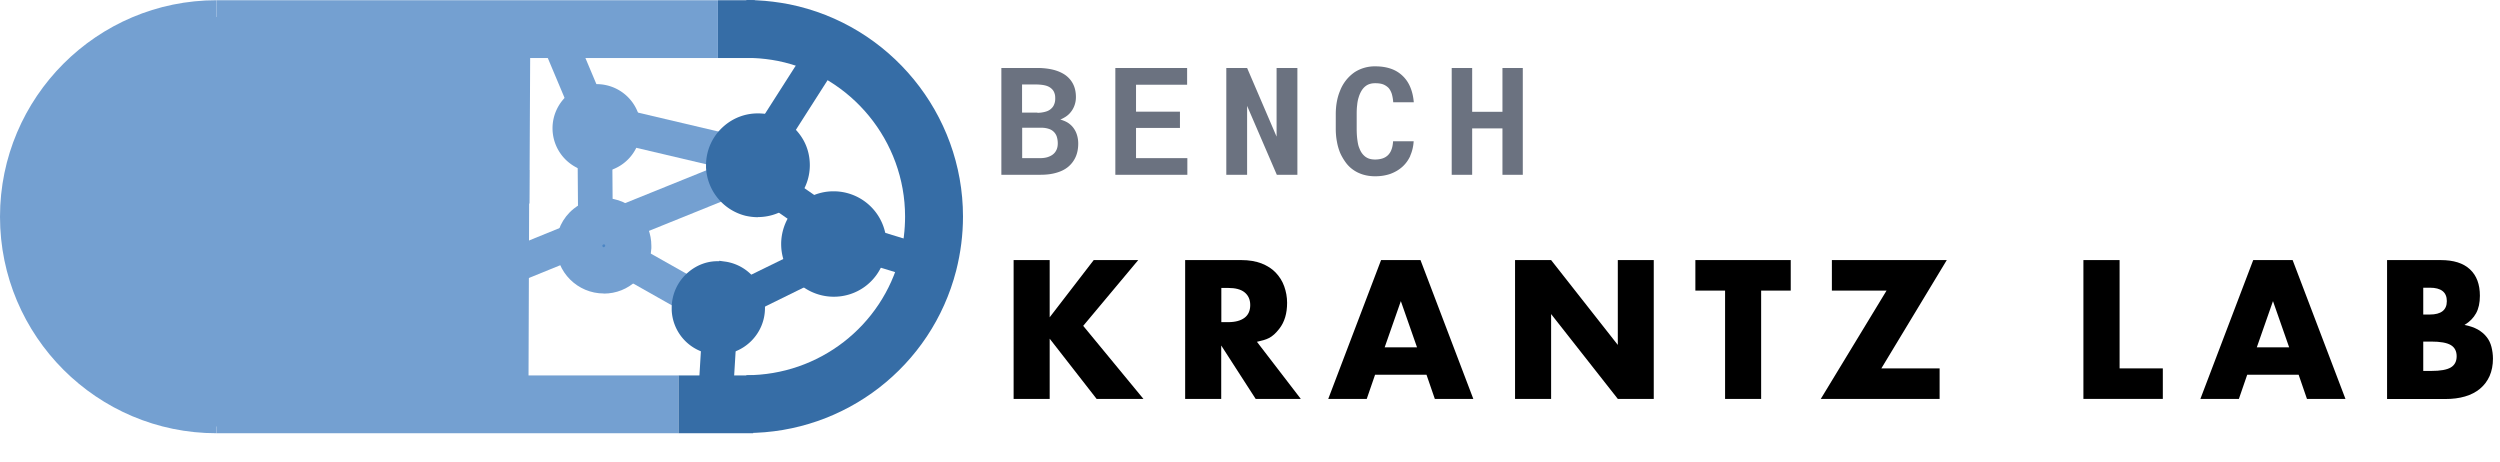 <svg xmlns="http://www.w3.org/2000/svg" id="Layer_1" viewBox="0 0 216.28 39.99"><defs><style>.st0{fill:#74a0d1}.st1{fill:#99badd}.st3{isolation:isolate}.st4{fill:#366da6}</style></defs><g class="st3"><g class="st3"><path d="m90.81 27.45 3.81-4.95h3.85l-4.76 5.69 5.21 6.32h-4.05l-4.06-5.21v5.21h-3.12V22.5h3.12zm21.71 7.06h-3.89l-2.98-4.62v4.62h-3.12V22.5h4.86c.67 0 1.25.1 1.75.29.5.2.91.46 1.23.8s.57.73.73 1.18.25.92.25 1.43q0 1.365-.66 2.22c-.66.855-1.09.95-1.95 1.15l3.78 4.92Zm-6.86-6.64h.59c.62 0 1.09-.13 1.42-.38s.49-.62.49-1.1-.17-.84-.49-1.1-.8-.38-1.42-.38h-.59zm17.76 4.55h-4.46l-.72 2.09h-3.33l4.57-12.01h3.41l4.57 12.01h-3.33l-.72-2.09Zm-.83-2.37-1.4-4-1.4 4zm8.48 4.46V22.5h3.12l5.77 7.34V22.5h3.11v12.01h-3.11l-5.77-7.34v7.34zm21.29-9.37v9.37h-3.12v-9.37h-2.57V22.5h8.25v2.64zm10.41 6.73h5.03v2.64h-10.28l5.69-9.37h-4.73V22.5h9.94l-5.66 9.37Z" class="st3"/></g><g class="st3"><path d="M183.37 22.5v9.37h3.74v2.64h-6.87V22.5h3.12Z" class="st3"/></g><g class="st3"><path d="M198.87 32.42h-4.46l-.72 2.09h-3.33l4.57-12.01h3.41l4.57 12.01h-3.33l-.72-2.09Zm-.83-2.37-1.4-4-1.4 4zm8.47-7.55h4.65c1.1 0 1.94.26 2.52.8s.86 1.3.86 2.29c0 .61-.11 1.11-.33 1.51s-.55.74-1 1.01q.675.135 1.14.39c.31.18.57.39.77.65.2.25.34.54.42.86s.13.66.13 1.02c0 .56-.1 1.06-.29 1.5-.2.44-.47.8-.83 1.1s-.79.52-1.3.67-1.08.22-1.72.22h-5.02V22.51Zm3.13 4.71h.57c.98 0 1.47-.39 1.47-1.16s-.49-1.16-1.47-1.16h-.57v2.33Zm0 4.88h.69c.79 0 1.35-.1 1.69-.3s.51-.53.51-.97-.17-.77-.51-.97-.9-.3-1.69-.3h-.69v2.55Z" class="st3"/></g></g><path d="m49.77 19.97.67.38 11.36 6.42.56.31" class="st0"/><path d="m61.63 28.39-.56-.31-12.04-6.8 1.48-2.61 12.58 7.1z" class="st0"/><path d="m49.96 20.86.55-.23 7.63-3.08 7.17-2.9" class="st0"/><path d="m50.54 22.24-1.16-2.76.55-.23 14.82-5.99 1.12 2.78zm.91-11.84.6.14 7.4 1.74 4.69 1.11.1.02" class="st0"/><path d="m63.95 14.88-.1-.02-12.74-3 .68-2.92 12.74 3z" class="st0"/><path d="M68.85 23.49c-.49-.67-.77-1.49-.77-2.38s.3-1.75.8-2.43c.74-.99 1.92-1.63 3.25-1.63 2.24 0 4.06 1.82 4.06 4.06 0 .45-.07.88-.21 1.28a4.05 4.05 0 0 1-3.85 2.78c-1.35 0-2.55-.66-3.28-1.67Z" class="st4"/><path d="M72.13 25.67c-1.46 0-2.84-.7-3.69-1.88l-.09-.14c-.5-.75-.77-1.62-.77-2.54 0-.97.32-1.94.9-2.73a4.5 4.5 0 0 1 3.65-1.83 4.57 4.57 0 0 1 4.56 4.56c0 .51-.08.99-.24 1.45a4.53 4.53 0 0 1-4.32 3.11m-2.78-2.34c.67.84 1.69 1.34 2.78 1.34 1.54 0 2.9-.98 3.38-2.44.12-.35.19-.73.19-1.12 0-1.96-1.6-3.56-3.56-3.56-1.13 0-2.17.52-2.85 1.43-.45.61-.7 1.37-.7 2.13s.23 1.48.67 2.08l.1.14zm-6.63-.19c1.04.17 1.93.79 2.45 1.66.32.54.51 1.16.51 1.84 0 1.96-1.58 3.54-3.54 3.54a3.534 3.534 0 0 1-3.53-3.38v-.16c0-1.1.5-2.08 1.29-2.73a3.5 3.5 0 0 1 2.82-.76Z" class="st4"/><path d="M62.14 30.68c-.35 0-.67-.04-.97-.12a4.01 4.01 0 0 1-3.06-3.74v-.18c0-1.21.54-2.35 1.47-3.12.73-.61 1.66-.96 2.64-.92v-.04l.58.08a4 4 0 0 1 2.8 1.9c.39.65.58 1.36.58 2.1 0 2.23-1.81 4.04-4.04 4.04m.01-7.08c-.71 0-1.39.25-1.93.69-.71.58-1.11 1.44-1.11 2.35v.16c.06 1.34.99 2.47 2.31 2.79.22.06.46.08.72.08 1.68 0 3.04-1.36 3.04-3.04 0-.56-.15-1.09-.44-1.58a3.04 3.04 0 0 0-1.84-1.37l-.27-.04a2.6 2.6 0 0 0-.49-.04z" class="st4"/><path d="M52.59 13.21c-.29.14-.62.21-.97.21-.43 0-.83-.12-1.17-.32a2.31 2.31 0 0 1-1.15-2c0-1.28 1.04-2.32 2.32-2.32a2.322 2.322 0 0 1 .97 4.43" class="st0"/><path d="M51.62 14.92c-.68 0-1.34-.18-1.93-.53a3.82 3.82 0 0 1-1.89-3.29 3.82 3.82 0 1 1 7.25 1.68 3.79 3.79 0 0 1-3.43 2.13Zm0-4.64c-.45 0-.82.37-.82.82 0 .29.15.56.4.7.25.15.56.14.74.06h.03c.16-.09.31-.23.39-.39.06-.12.09-.24.09-.37 0-.45-.37-.82-.82-.82zM41.53 2.96v.52l-.07 14.53c-.17.31-.27.66-.27 1.03s.09.71.26 1.01l-.07 15.01v.35H19.39c-8.96 0-16.23-7.27-16.23-16.23S10.43 2.96 19.39 2.96z" class="st0"/><path d="M42.88 36.91H19.39c-9.78 0-17.73-7.95-17.73-17.73S9.61 1.46 19.39 1.46h23.64v2.02l-.07 14.92-.18.33a.61.61 0 0 0-.03.58l.2.35zM19.39 4.46c-8.12 0-14.73 6.6-14.73 14.72s6.61 14.73 14.73 14.73h20.5l.06-13.53a3.6 3.6 0 0 1 .01-2.71l.06-13.21z" class="st0"/><path d="M40.8 17.58v2.04a2.06 2.06 0 0 1 0-2.04" class="st1"/><path d="M18.73 34.98c-8.96 0-16.23-7.27-16.23-16.23S9.77 2.52 18.73 2.52" class="st0"/><path d="M18.73 37.48C8.4 37.48 0 29.08 0 18.75S8.4.02 18.73.02v5C11.16 5.02 5 11.18 5 18.75s6.16 13.73 13.73 13.73z" class="st0"/><path d="M64.57 37.46v-5c6.27 0 11.74-4.23 13.3-10.29.29-1.12.43-2.28.43-3.44 0-6.51-4.63-12.17-11.01-13.46-.67-.13-1.39-.22-2.11-.25-.26-.02-.43-.02-.61-.02V0c.32 0 .63 0 .94.03.88.04 1.84.16 2.77.34 8.71 1.76 15.03 9.48 15.03 18.36 0 1.57-.2 3.14-.59 4.68-2.13 8.28-9.59 14.05-18.14 14.05z" class="st4"/><path d="M18.73 32.48h39.98v5H18.73z" class="st0"/><path d="M58.71 32.48h6.45v5h-6.45zM62.11.02h3.19v5h-3.19z" class="st4"/><path d="M18.73.02h43.38v5H18.73z" class="st0"/><path d="m35.804 17.556.071-14.54 10 .05-.071 14.54z" class="st0"/><path d="m35.717 34.609.07-19.94 10 .035-.07 19.94z" class="st0"/><path d="M53.81 19.83c.34.38.55.88.55 1.43v.1c-.03.57-.27 1.08-.66 1.45a2.132 2.132 0 1 1-2.81-3.2c.37-.3.84-.48 1.35-.48.62 0 1.18.27 1.57.7" style="fill:#4c86c5"/><path d="M52.24 25.39c-2.28 0-4.13-1.85-4.13-4.13 0-1.25.55-2.42 1.52-3.2.74-.6 1.67-.93 2.61-.93 1.16 0 2.27.49 3.05 1.36.68.77 1.06 1.75 1.06 2.77v.21c-.06 1.07-.51 2.07-1.28 2.8s-1.77 1.13-2.84 1.13Zm0-4.26c-.1.04-.13.07-.13.13 0 .08.07.13.13.13.09-.04.11-.08.12-.11v-.02s0-.05-.04-.09c-.03-.03-.05-.04-.08-.04" class="st0"/><path d="m62.84 26.49 8.9-4.37.67-.32" class="st1"/><path d="m63.5 27.84-1.32-2.7 9.58-4.69 1.3 2.7-.67.32zm-1.3 1.52-.03.49-.28 4.59" class="st4"/><path d="m60.396 34.35.308-5.082 2.994.182-.308 5.08zM75.53 21.39l.16.05 3.99 1.22" class="st4"/><path d="m79.24 24.09-4.16-1.27.9-2.86 4.14 1.27zm-15.789-9.971 5.899-9.237 2.528 1.614-5.898 9.237z" class="st4"/><path d="m49.959 12.015 3-.023.05 6.62-3 .022zm-3.202-8.501 2.765-1.164 2.311 5.494-2.765 1.163zm-6.62 19.582 8.327-3.388 1.13 2.779-8.326 3.388z" class="st0"/><path d="M66.21 10.36c1.17.19 2.17.89 2.77 1.87a3.988 3.988 0 0 1-3.41 6.06c-.33 0-.64-.04-.95-.11a3.99 3.99 0 0 1-3.04-3.7v-.18a4 4 0 0 1 1.45-3.08c.69-.57 1.57-.91 2.54-.91.22 0 .44.02.65.05z" class="st4"/><path d="M65.57 18.79c-.35 0-.69-.04-1.06-.12a4.52 4.52 0 0 1-3.43-4.17v-.2c0-1.34.59-2.6 1.63-3.46.81-.67 1.8-1.03 2.86-1.03.24 0 .49.02.72.05 1.29.21 2.43.98 3.12 2.1.43.69.65 1.5.65 2.33a4.49 4.49 0 0 1-4.49 4.49Zm0-7.98c-.82 0-1.59.27-2.22.8a3.48 3.48 0 0 0-1.27 2.69v.18a3.49 3.49 0 0 0 2.66 3.21c2.28.51 4.32-1.2 4.32-3.39 0-.65-.17-1.27-.51-1.81a3.5 3.5 0 0 0-2.42-1.64c-.18-.03-.37-.04-.56-.04" class="st4"/><path d="m64.33 16.281 1.71-2.465 8.389 5.82-1.71 2.465z" class="st4"/><g class="st3"><g class="st3"><path d="M86.63 5.88h3.1c.5 0 .96.05 1.37.15s.77.26 1.06.46c.29.21.52.47.68.79s.24.69.24 1.12c0 .28-.05.54-.15.79s-.24.46-.42.65c-.1.1-.22.2-.35.28s-.27.16-.43.22c.3.09.55.2.73.33s.33.28.45.46c.13.19.22.39.28.61s.09.44.09.68c0 .45-.08.84-.23 1.17s-.37.62-.65.85-.63.4-1.03.51c-.41.12-.86.17-1.37.17h-3.37zm3.11 3.88c.27 0 .51-.04.72-.1s.37-.15.5-.28q.165-.15.24-.36.09-.21.09-.48c0-.27-.02-.35-.07-.49A.84.84 0 0 0 91 7.7c-.13-.13-.3-.23-.51-.29s-.46-.09-.75-.1h-1.32v2.43h1.33Zm-1.32 3.92h1.59q.345 0 .63-.09c.18-.06.34-.14.46-.24.14-.11.24-.25.31-.41s.1-.34.1-.54c0-.21-.03-.39-.08-.56a1.05 1.05 0 0 0-.69-.69c-.18-.06-.4-.1-.65-.1h-1.66v2.63Zm9.86-2.61v2.61h4.44v1.44h-6.23V5.88h6.21v1.45h-4.42v2.33h3.8v1.41zm12.18 4.05-2.57-5.96v5.96h-1.8V5.88h1.8l2.55 5.94V5.88h1.8v9.24zm11.55-1.64c-.17.37-.4.69-.69.95s-.63.46-1.03.61q-.6.21-1.32.21c-.38 0-.73-.05-1.06-.15-.32-.1-.61-.24-.87-.43q-.36-.255-.63-.63c-.18-.25-.34-.52-.47-.81-.12-.3-.22-.62-.28-.98-.07-.36-.1-.73-.1-1.13V9.88c0-.37.03-.73.09-1.06.06-.34.15-.65.27-.94a3.46 3.46 0 0 1 1.28-1.64 3.2 3.2 0 0 1 1.78-.5c.51 0 .96.07 1.36.21s.73.35 1.01.62.5.59.66.98c.16.38.26.82.3 1.3h-1.78a3.5 3.5 0 0 0-.12-.72c-.07-.21-.16-.38-.28-.52-.13-.13-.29-.24-.47-.31-.19-.07-.41-.1-.68-.1-.14 0-.27.01-.39.04s-.23.07-.33.13c-.17.1-.32.25-.44.43-.12.19-.22.41-.29.66-.06.19-.1.41-.12.64-.03.23-.04.49-.04.76v1.26q0 .555.06.99c.06.435.1.54.19.76q.09.225.21.39c.08.11.18.21.28.29.11.08.24.15.38.19s.3.06.47.06q.345 0 .63-.09c.19-.06.34-.15.48-.28.13-.13.24-.29.31-.49.08-.2.12-.44.14-.72h1.78c-.03.47-.13.88-.3 1.26Zm7.97 1.64v-4.01h-2.62v4.01h-1.77V5.88h1.77v3.79h2.62V5.88h1.76v9.24z" class="st3" style="fill:#6b7280"/></g></g></svg>